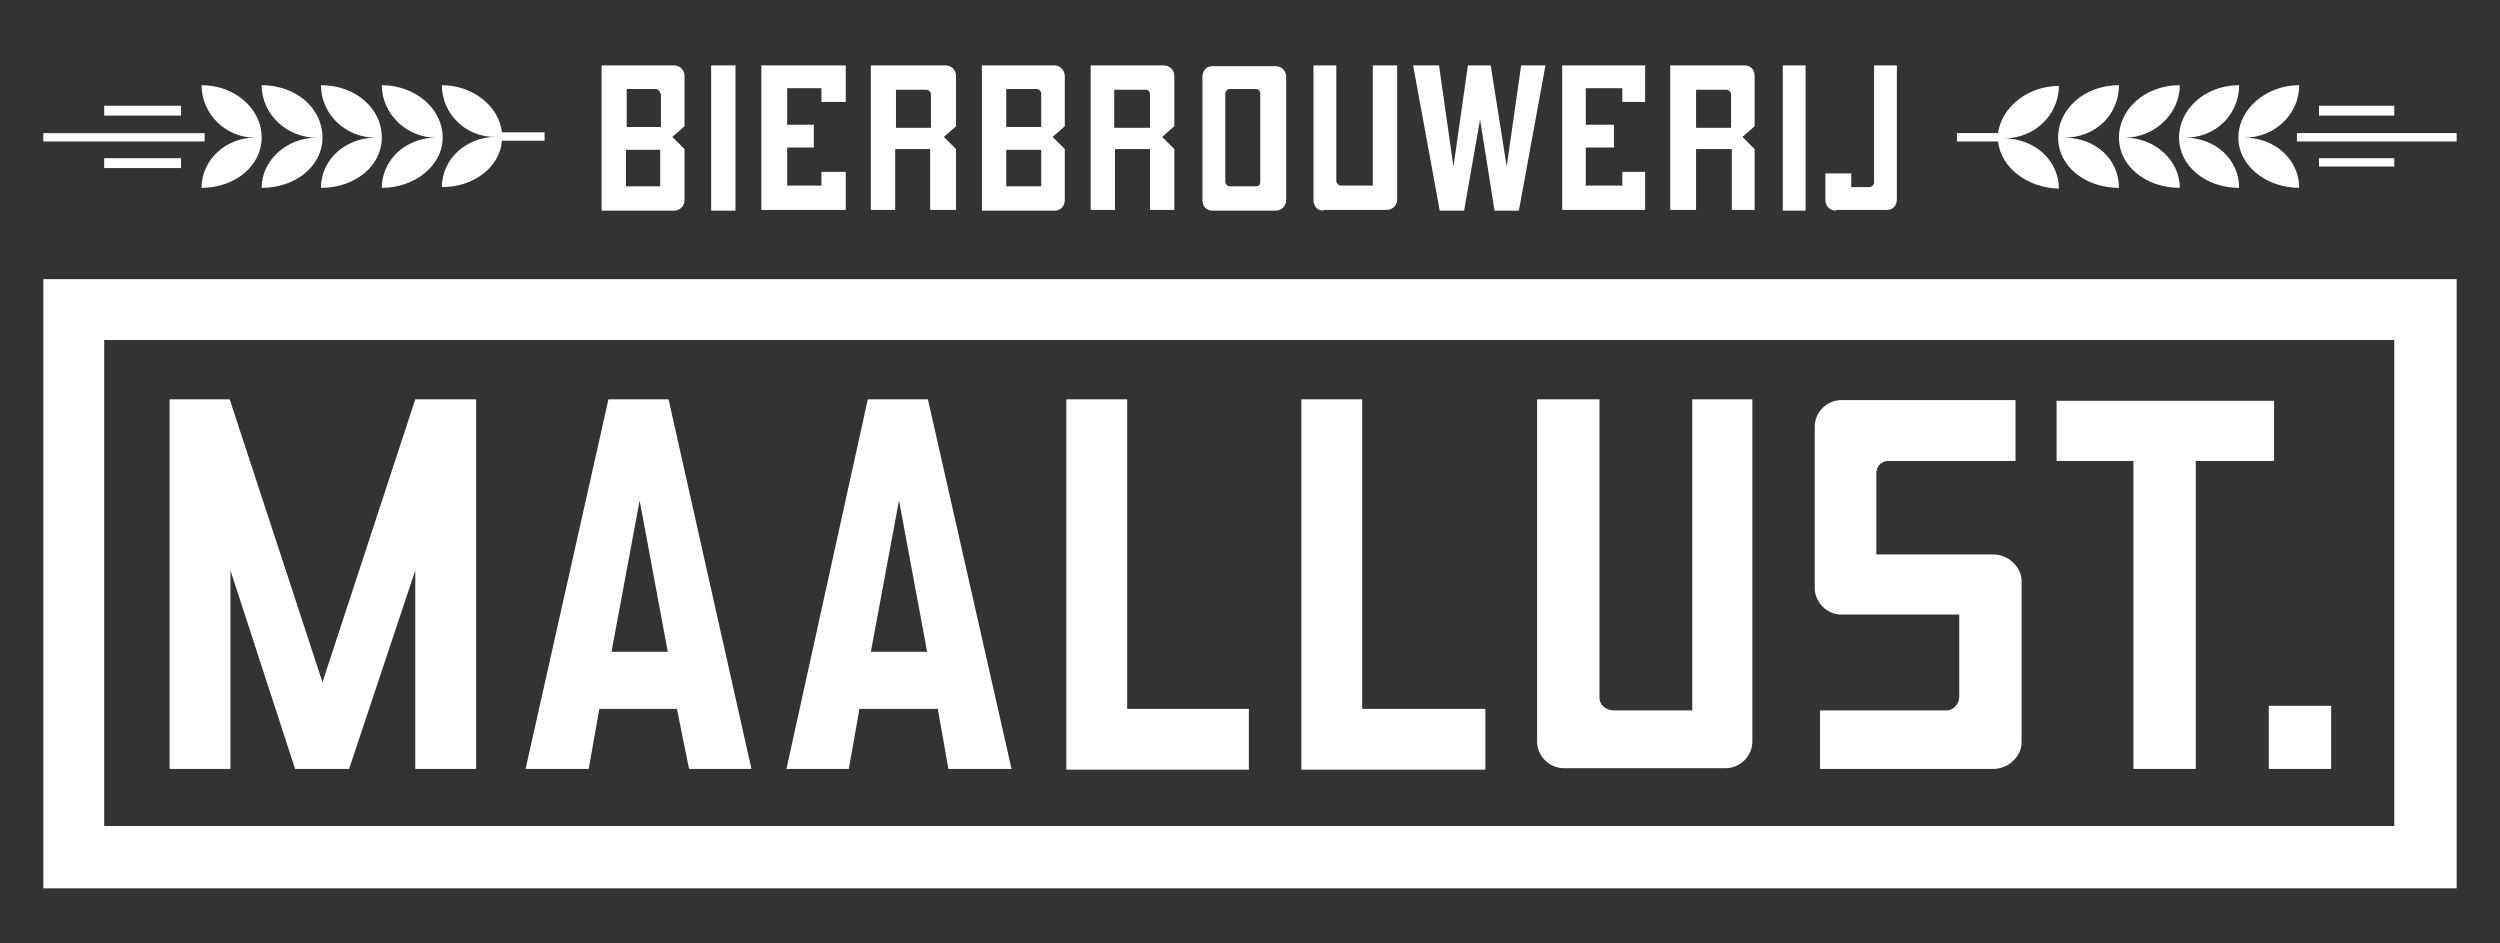 <?xml version="1.0" encoding="UTF-8"?>
<!-- Generator: Adobe Illustrator 26.0.0, SVG Export Plug-In . SVG Version: 6.00 Build 0)  -->
<svg xmlns="http://www.w3.org/2000/svg" xmlns:xlink="http://www.w3.org/1999/xlink" version="1.1" id="Laag_1" x="0px" y="0px" viewBox="0 0 328.7 124" style="enable-background:new 0 0 328.7 124;" xml:space="preserve">
<rect x="0" y="0" width="328.7" height="124" fill="#333333" stroke="none"/>
<style type="text/css">
	.st0{clip-path:url(#SVGID_00000007429593203902278100000005101047615557671075_);fill:#FFFFFF;}
</style>
<g>
	<defs>
		<rect id="SVGID_1_" x="5.7" y="8.6" width="317.3" height="108.2"></rect>
	</defs>
	<clipPath id="SVGID_00000026140279095132436800000017224895799898516158_">
		<use xlink:href="#SVGID_1_" style="overflow:visible;"></use>
	</clipPath>
	<path style="clip-path:url(#SVGID_00000026140279095132436800000017224895799898516158_);fill:#FFFFFF;" d="M5.7,17.5h21.2v1.1H5.7   V17.5z M323,116.8H5.7V36.7H323V116.8z M13.7,13.9h10.1v1.3H13.7V13.9z M13.7,20.8h10.1v1.3H13.7V20.8z M314.8,44.7H13.7v63.9   h301.1V44.7z M26.5,11.2c4.3,0,7.9,3,7.9,6.9c0,3.7-3.5,6.6-7.9,6.6c0-3.7,3.2-6.6,7-6.6C29.7,18.1,26.5,15,26.5,11.2 M34.4,11.2   c4.5,0,8,3,8,6.9c0,3.7-3.5,6.6-8,6.6c0-3.7,3.4-6.6,7.2-6.6C37.7,18.1,34.4,15,34.4,11.2 M42.2,11.2c4.5,0,8,3,8,6.9   c0,3.7-3.5,6.6-8,6.6c0-3.7,3.2-6.6,7.2-6.6C45.4,18.1,42.2,15,42.2,11.2 M50.2,11.2c4.3,0,8,3,8,6.9c0,3.7-3.7,6.6-8,6.6   c0-3.7,3.2-6.6,7.1-6.6C53.5,18.1,50.2,15,50.2,11.2 M58.1,11.2c4,0,7.5,2.7,7.9,6.2h5.6v1.1H66c-0.3,3.5-3.7,6.1-7.9,6.1   c0-3.7,3.2-6.6,7.1-6.6C61.3,18.1,58.1,15,58.1,11.2 M90,26.3c0,0.8-0.6,1.4-1.4,1.4h-9.5V8.6h9.5c0.8,0,1.4,0.6,1.4,1.4v6.6   l-1.6,1.4l1.6,1.6V26.3z M86.8,12.3c0-0.3-0.3-0.6-0.6-0.6h-3.8v5h4.5V12.3z M82.3,24.5h4.5v-4.8h-4.5V24.5z M93.5,8.6h3.2v19.1   h-3.2V8.6z M100.1,27.7V8.6h11.1v4.8h-3.2v-1.8h-4.5v4.8h3.5v3h-3.5v5h4.5v-1.8h3.2v5H100.1z M114.5,27.7V8.6h9.8   c0.8,0,1.4,0.6,1.4,1.4v6.6l-1.6,1.4l1.6,1.6v8h-3.4v-8h-4.6v8H114.5z M122.4,16.7v-4.3c0-0.3-0.3-0.6-0.6-0.6h-4v5H122.4z    M140,26.3c0,0.8-0.6,1.4-1.3,1.4h-9.6V8.6h9.6c0.6,0,1.3,0.6,1.3,1.4v6.6l-1.6,1.4l1.6,1.6V26.3z M136.9,12.3   c0-0.3-0.3-0.6-0.6-0.6h-4v5h4.6V12.3z M132.3,24.5h4.6v-4.8h-4.6V24.5z M164.2,93.3v7.9h-24V52.5h8v40.7H164.2z M143.4,27.7V8.6   h9.6c0.8,0,1.4,0.6,1.4,1.4v6.6l-1.6,1.4l1.6,1.6v8h-3.2v-8h-4.6v8H143.4z M151.2,16.7v-4.3c0-0.3-0.2-0.6-0.5-0.6h-4.2v5H151.2z    M159.4,27.7c-0.8,0-1.3-0.6-1.3-1.4V10.1c0-0.8,0.5-1.4,1.3-1.4h8.3c0.8,0,1.4,0.6,1.4,1.4v16.2c0,0.8-0.6,1.4-1.4,1.4H159.4z    M161.1,23.9c0,0.3,0.3,0.6,0.6,0.6h3.4c0.5,0,0.6-0.3,0.6-0.6V12.3c0-0.3-0.2-0.6-0.6-0.6h-3.4c-0.3,0-0.6,0.3-0.6,0.6V23.9z    M195.3,93.3v7.9h-24.2V52.5h8v40.7H195.3z M174,27.7c-0.8,0-1.3-0.6-1.3-1.4V8.6h3v15.2c0,0.3,0.3,0.6,0.6,0.6h4.2V8.6h3.2v17.6   c0,0.8-0.6,1.4-1.4,1.4H174z M185.8,8.6h3.4l1.9,13.3L193,8.6h3l2.1,13.3l1.9-13.3h3.2l-3.5,19.1h-3.2l-1.9-12l-2.1,12h-3.2   L185.8,8.6z M230.4,52.5v45c0,1.9-1.6,3.5-3.5,3.5h-21.3c-1.9,0-3.5-1.6-3.5-3.5v-45h8.2v39.3c0,0.8,0.8,1.6,1.8,1.6h10.4V52.5   H230.4z M205.4,27.7V8.6h10.9v4.8h-3v-1.8h-4.8v4.8h3.7v3h-3.7v5h4.8v-1.8h3v5H205.4z M219.6,27.7V8.6h9.8c0.8,0,1.3,0.6,1.3,1.4   v6.6l-1.6,1.4l1.6,1.6v8h-3v-8H223v8H219.6z M227.6,16.7v-4.3c0-0.3-0.3-0.6-0.6-0.6h-4v5H227.6z M234.4,8.6h3v19.1h-3V8.6z    M262.1,72.9c1.9,0,3.7,1.6,3.7,3.5v21.2c0,1.9-1.8,3.5-3.7,3.5h-22.8v-7.7H256c0.8,0,1.6-0.8,1.6-1.8V80.8h-15.5   c-1.9,0-3.5-1.6-3.5-3.5V56.1c0-1.9,1.6-3.5,3.5-3.5H265v8h-16.7c-0.8,0-1.6,0.6-1.6,1.6v10.7H262.1z M241.4,27.7   c-0.8,0-1.4-0.6-1.4-1.4v-3.5h3.4v1.8h2.4c0.3,0,0.6-0.3,0.6-0.6V8.6h3v17.6c0,0.8-0.5,1.4-1.3,1.4H241.4z M262.7,18.6h-5.4v-1.1   h5.4c0.5-3.5,4-6.2,8-6.2c0,3.8-3.2,6.9-7.2,6.9c4,0,7.2,2.9,7.2,6.6C266.6,24.7,263.1,22.1,262.7,18.6 M288.7,60.6v40.5h-8.2V60.6   h-10.1v-7.9H299v7.9H288.7z M270.6,18.1c0-3.8,3.5-6.9,8-6.9c0,3.8-3,6.9-7.2,6.9c4.2,0,7.2,2.9,7.2,6.6   C274.1,24.7,270.6,21.8,270.6,18.1 M278.6,18.1c0-3.8,3.5-6.9,8-6.9c0,3.8-3.4,6.9-7.2,6.9c3.8,0,7.2,2.9,7.2,6.6   C282.1,24.7,278.6,21.8,278.6,18.1 M286.5,18.1c0-3.8,3.5-6.9,7.9-6.9c0,3.8-3,6.9-7.1,6.9c4,0,7.1,2.9,7.1,6.6   C290,24.7,286.5,21.8,286.5,18.1 M294.3,18.1c0-3.8,3.7-6.9,8-6.9c0,3.8-3.2,6.9-7.2,6.9c4,0,7.2,2.9,7.2,6.6   C298,24.7,294.3,21.8,294.3,18.1 M306.5,101.1h-8.2v-8.3h8.2V101.1z M323,18.6h-21v-1.1h21V18.6z M304.9,13.9h9.9v1.3h-9.9V13.9z    M314.8,21.9h-9.9v-1.1h9.9V21.9z M87.9,52.5h-7.9l-10.9,48.6h8.3l1.4-7.9H89l1.6,7.9h8.2L87.9,52.5z M84.1,65.8l3.7,19.9h-7.4   L84.1,65.8z M122,52.5h-7.9l-10.7,48.6h8.2l1.4-7.9h10.3l1.4,7.9h8.3L122,52.5z M118.2,65.8l3.7,19.9h-7.4L118.2,65.8z M62.6,52.5   h-8L42.4,89.7L30.2,52.5h-7.9v48.6h8V75l8.5,26.1h7.1L54.6,75v26.1h8V52.5z"></path>
</g>
</svg>
